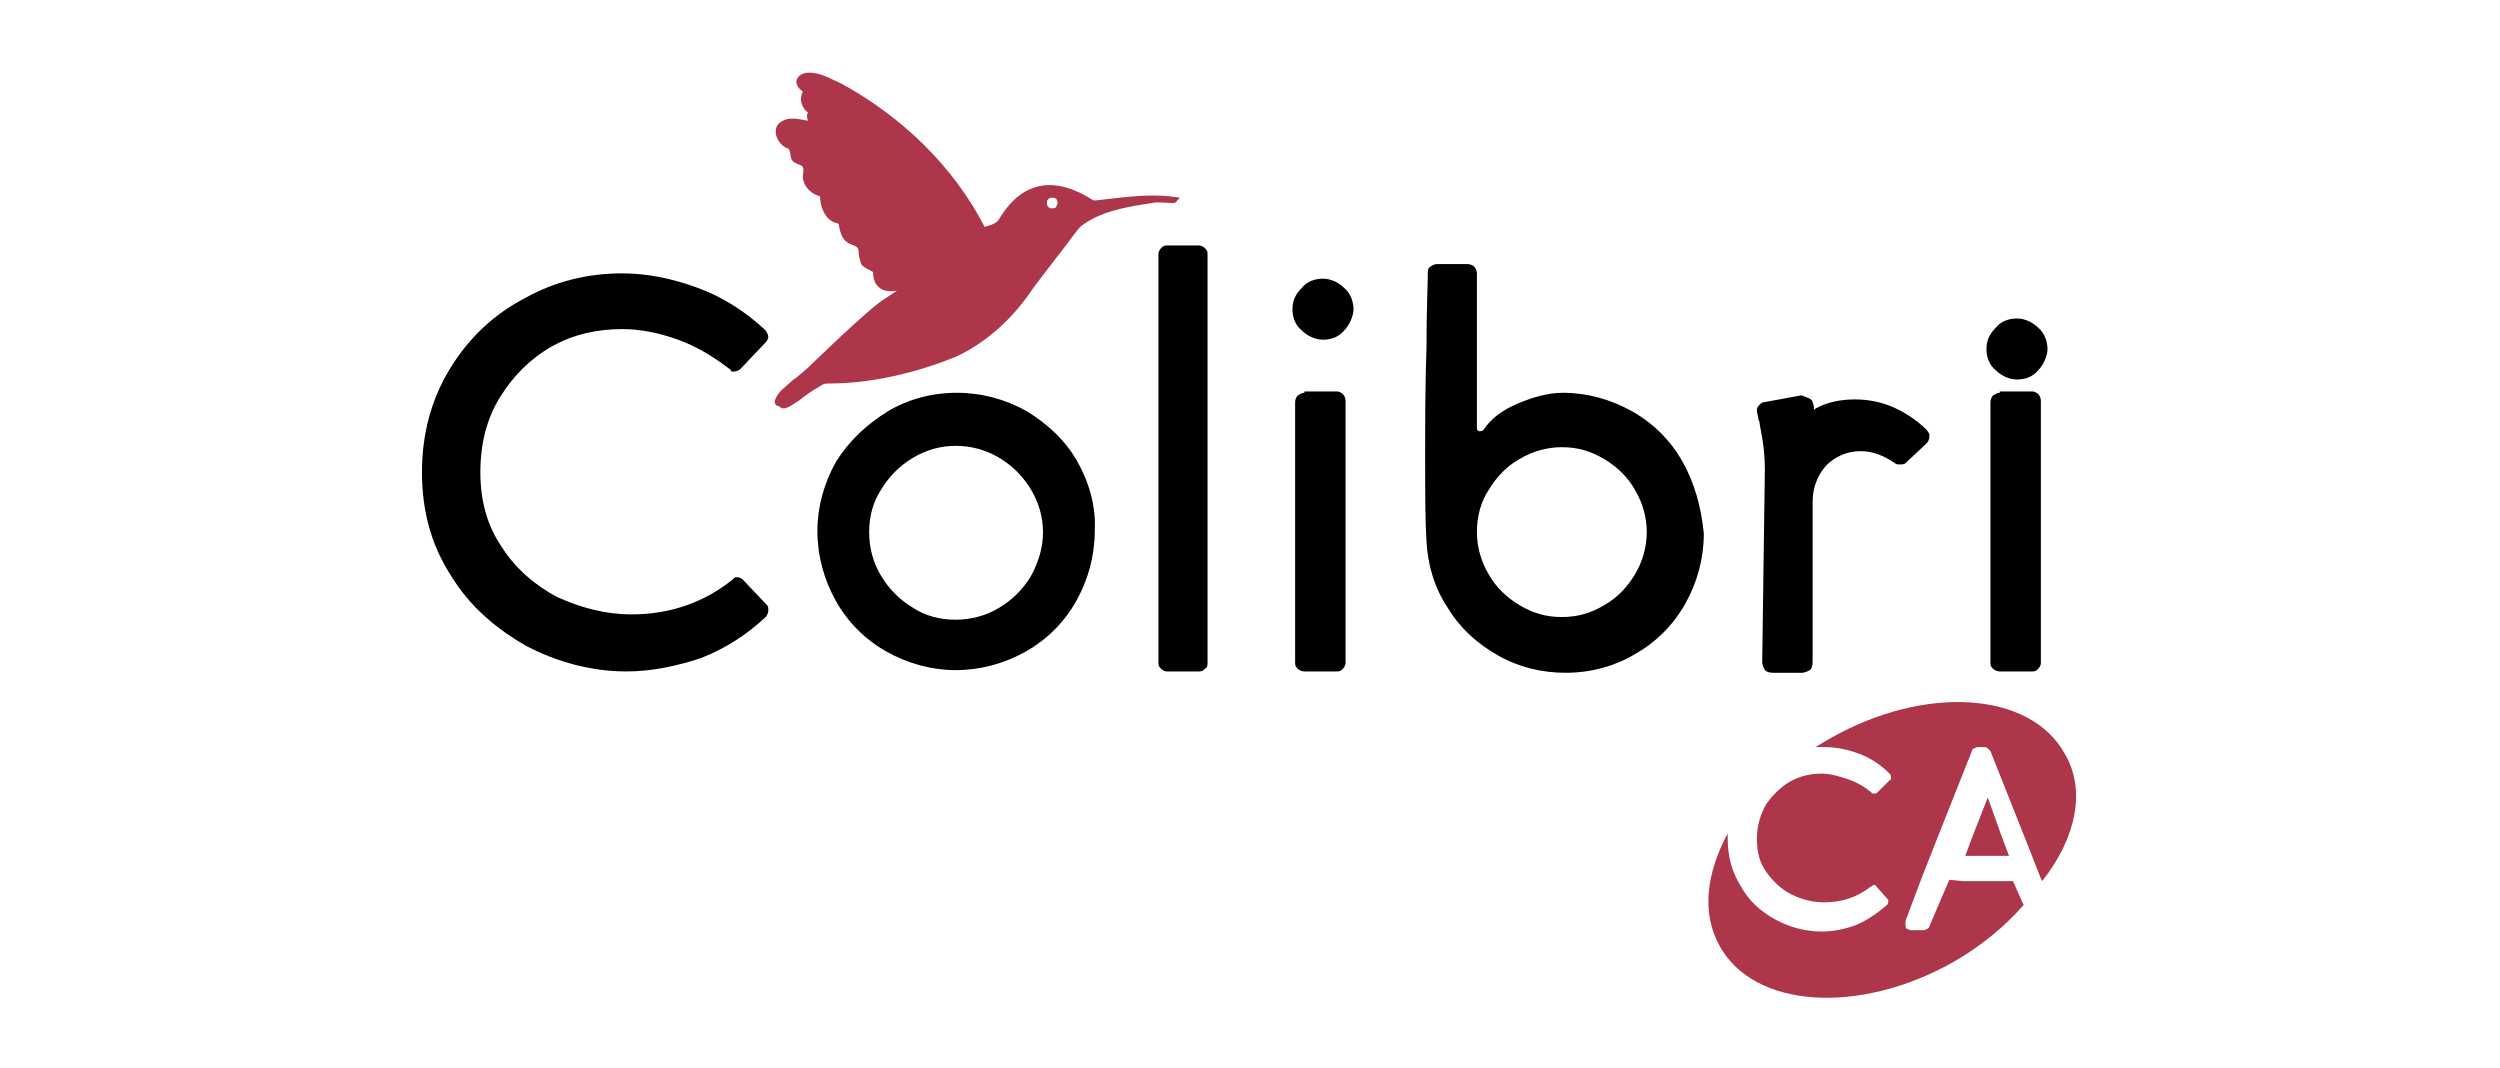 <?xml version="1.0" encoding="UTF-8"?>
<!-- Generator: Adobe Illustrator 27.9.0, SVG Export Plug-In . SVG Version: 6.00 Build 0)  -->
<svg xmlns="http://www.w3.org/2000/svg" xmlns:xlink="http://www.w3.org/1999/xlink" version="1.1" id="Calque_1" x="0px" y="0px" viewBox="0 0 188.4 80.5" style="enable-background:new 0 0 188.4 80.5;" xml:space="preserve">
<style type="text/css">
	.st0{fill:#AD364A;}
	.st1{fill:none;}
</style>
<g>
	<g>
		<path class="st0" d="M88.2,14.8c-1.9-0.2-3.7,0.1-5.6,0.3c0,0-0.2,0-0.2,0c-2.8-1.8-5.3-1.6-7.1,1.4c-0.2,0.3-0.4,0.4-1.1,0.6    C71.9,12.6,68,8.8,63.4,6.3c-0.7-0.3-1.3-0.7-2.1-0.8c-1.1-0.2-1.8,0.7-0.8,1.4c-0.3,0.6-0.1,1.2,0.4,1.6c-0.2,0.2,0,0.6,0,0.6    c-0.7-0.1-1.5-0.4-2.2,0.2c-0.6,0.6,0,1.7,0.7,1.9c0.3,0.3,0,0.9,0.6,1.1c0.1,0.1,0.4,0.1,0.5,0.3c0.1,0.2,0,0.5,0,0.8    c0.1,0.7,0.6,1.2,1.3,1.4c0,0.8,0.4,1.8,1.2,2c0.1,0,0.1,0,0.2,0.1c0.1,0.5,0.2,1.1,0.7,1.4c0.3,0.2,0.8,0.2,0.8,0.6    c0,0.3,0.1,0.7,0.2,1c0.2,0.3,0.6,0.4,0.9,0.6c0,0.5,0.1,0.9,0.5,1.2c0.5,0.4,1.3,0.2,1.3,0.2s-0.6,0.4-0.9,0.6    c-1.2,0.7-5.8,5.2-5.8,5.2c-0.1,0.1-0.9,0.8-1.1,0.9c0,0-0.9,0.8-0.9,0.8c-0.3,0.3-0.6,0.8-0.5,1c0.1,0.2,0.2,0.2,0.3,0.2    c0.4,0.5,1.1-0.2,1.5-0.4c0.5-0.4,0.9-0.7,1.6-1.1c0.2-0.1,0.2-0.2,0.7-0.2c3.2,0,6.5-0.8,9.5-2c2.4-1.1,4.4-3,5.8-5.1    c0.5-0.7,2.3-3,2.6-3.4c0.2-0.3,0.9-1.2,1-1.3c1.5-1.2,3.5-1.5,5.4-1.8c0.5-0.1,1.1,0,1.6,0c0.2,0,0.3-0.1,0.3-0.2    C89.2,14.8,88.6,14.9,88.2,14.8z M79.6,15.6c-0.1,0.1-0.2,0.1-0.3,0.1c-0.1,0-0.2,0-0.3-0.1c-0.1-0.1-0.1-0.2-0.1-0.3    c0-0.1,0-0.2,0.1-0.3c0.1-0.1,0.2-0.1,0.3-0.1c0.1,0,0.2,0,0.3,0.1c0.1,0.1,0.1,0.2,0.1,0.3C79.7,15.4,79.6,15.5,79.6,15.6z"></path>
	</g>
	<g>
		<g>
			<path class="st0" d="M155.6,56.8c-2.6-4.7-10.5-5.2-17.6-1.2c-0.4,0.2-0.8,0.5-1.2,0.7c0.2,0,0.5,0,0.7,0c0.9,0,1.8,0.2,2.6,0.5     c0.8,0.3,1.6,0.8,2.3,1.5c0.1,0.1,0.1,0.2,0.1,0.3c0,0.1,0,0.2-0.1,0.2l-0.9,0.9c-0.1,0.1-0.1,0.1-0.3,0.1c-0.1,0-0.1,0-0.2-0.1     c-0.6-0.5-1.2-0.8-1.8-1c-0.6-0.2-1.3-0.4-1.9-0.4c-0.9,0-1.7,0.2-2.4,0.6c-0.7,0.4-1.3,1-1.8,1.7c-0.4,0.7-0.7,1.6-0.7,2.6     c0,1,0.2,1.8,0.7,2.5c0.5,0.7,1.1,1.3,1.9,1.7c0.8,0.4,1.6,0.6,2.5,0.6c1.3,0,2.5-0.4,3.5-1.2c0.1,0,0.1-0.1,0.2-0.1     c0.1,0,0.2,0,0.2,0.1l0.8,0.9c0.1,0.1,0.1,0.1,0.1,0.2c0,0.1,0,0.2-0.1,0.3c-0.7,0.6-1.4,1.1-2.3,1.5c-0.8,0.3-1.7,0.5-2.6,0.5     c-1.2,0-2.4-0.3-3.5-0.9c-1.1-0.6-2-1.4-2.6-2.5c-0.7-1.1-1-2.3-1-3.6c0-0.1,0-0.3,0-0.4c-1.6,3-2,6-0.6,8.5     c2.6,4.7,10.5,5.2,17.6,1.2c2.1-1.2,3.9-2.7,5.3-4.3l-0.8-1.8l-0.9,0l-2.9,0l-1-0.1l-1.5,3.5c0,0.1-0.1,0.2-0.2,0.2     c-0.1,0.1-0.2,0.1-0.3,0.1h-0.9c-0.1,0-0.2-0.1-0.3-0.1c-0.1-0.1-0.1-0.2-0.1-0.4c0,0,0-0.1,0-0.2l1.2-3.2l1.3-3.3l2.5-6.3     c0-0.1,0.1-0.2,0.2-0.2c0.1-0.1,0.2-0.1,0.3-0.1l0.4,0c0.1,0,0.2,0,0.3,0.1c0.1,0.1,0.1,0.1,0.2,0.2l2.5,6.3l1.3,3.3l0.1,0.2     C156.5,63.1,157.2,59.5,155.6,56.8z"></path>
			<polygon class="st0" points="149.8,60.1 148.7,62.9 148.1,64.5 151.4,64.5 150.8,62.9    "></polygon>
		</g>
		<path class="st1" d="M120.8,34.6c-1-0.6-2-0.9-3.2-0.9c-1.1,0-2.2,0.3-3.1,0.8c-1,0.6-1.7,1.3-2.3,2.3c-0.6,1-0.8,2-0.8,3.2    c0,1.1,0.3,2.2,0.9,3.2c0.6,1,1.3,1.7,2.3,2.3c1,0.6,2,0.9,3.2,0.9c1.1,0,2.2-0.3,3.1-0.9c1-0.6,1.7-1.3,2.3-2.3    c0.6-1,0.9-2,0.9-3.2c0-1.1-0.3-2.2-0.9-3.2C122.6,36,121.8,35.2,120.8,34.6z"></path>
		<g>
			<path d="M46.9,20.6c-2.6,0-5.1,0.6-7.4,1.9c-2.3,1.2-4.2,3-5.6,5.3c-1.4,2.3-2.1,4.9-2.1,7.8c0,2.9,0.7,5.5,2.2,7.8     c1.4,2.3,3.4,4,5.7,5.3c2.3,1.2,4.9,1.9,7.5,1.9c1.9,0,3.8-0.4,5.6-1c1.8-0.7,3.4-1.7,4.9-3.1c0.1-0.1,0.2-0.3,0.2-0.5     c0-0.2,0-0.3-0.1-0.4l0,0L56,43.7c-0.1-0.1-0.3-0.2-0.4-0.2c-0.1,0-0.3,0-0.3,0.1c-2.2,1.8-4.8,2.7-7.7,2.7c-2,0-3.8-0.5-5.6-1.3     c-1.7-0.9-3.2-2.2-4.2-3.8c-1.1-1.6-1.6-3.5-1.6-5.6c0-2.2,0.5-4.1,1.5-5.7c1-1.6,2.3-2.9,3.9-3.8c1.6-0.9,3.4-1.3,5.3-1.3     c1.4,0,2.8,0.3,4.2,0.8c1.4,0.5,2.7,1.3,4,2.3C55,28,55.1,28,55.3,28c0.2,0,0.4-0.1,0.5-0.2l1.9-2c0.1-0.1,0.2-0.3,0.2-0.4     c0-0.2-0.1-0.3-0.2-0.5c-1.5-1.4-3.2-2.5-5.1-3.2C50.7,21,48.8,20.6,46.9,20.6z"></path>
		</g>
		<g>
			<path class="st1" d="M75.4,34.5c-1-0.6-2.1-0.9-3.3-0.9c-1.2,0-2.3,0.3-3.2,0.9c-1,0.6-1.8,1.4-2.4,2.4c-0.6,1-0.9,2.1-0.9,3.2     c0,1.2,0.3,2.3,0.9,3.3c0.6,1,1.4,1.8,2.4,2.4c1,0.6,2.1,0.9,3.2,0.9c1.2,0,2.3-0.3,3.3-0.9c1-0.6,1.8-1.4,2.4-2.4     c0.6-1,0.9-2.1,0.9-3.3c0-1.2-0.3-2.3-0.9-3.2C77.2,35.9,76.4,35.1,75.4,34.5z M77.6,43.3c-0.6,1-1.4,1.8-2.3,2.3     c-1,0.6-2.1,0.9-3.2,0.9c-1.1,0-2.2-0.3-3.2-0.9c-1-0.6-1.7-1.4-2.3-2.3c-0.6-1-0.9-2.1-0.9-3.2c0-1.1,0.3-2.2,0.9-3.2     c0.6-1,1.3-1.7,2.3-2.3c1-0.6,2-0.9,3.2-0.9c1.1,0,2.2,0.3,3.2,0.9c1,0.6,1.8,1.3,2.3,2.3c0.6,1,0.9,2,0.9,3.2     C78.5,41.2,78.2,42.3,77.6,43.3z"></path>
			<path d="M81.2,34.8C80.3,33.2,79,32,77.4,31c-1.6-0.9-3.4-1.4-5.3-1.4c-1.9,0-3.7,0.5-5.2,1.4C65.3,32,64,33.2,63,34.8     c-0.9,1.6-1.4,3.4-1.4,5.2c0,1.9,0.5,3.7,1.4,5.3c0.9,1.6,2.2,2.9,3.8,3.8c1.6,0.9,3.4,1.4,5.2,1.4c1.9,0,3.7-0.5,5.3-1.4     c1.6-0.9,2.9-2.2,3.8-3.8c0.9-1.6,1.4-3.4,1.4-5.3C82.6,38.2,82.1,36.4,81.2,34.8z M77.7,43.4c-0.6,1-1.4,1.8-2.4,2.4     c-1,0.6-2.1,0.9-3.3,0.9c-1.2,0-2.3-0.3-3.2-0.9c-1-0.6-1.8-1.4-2.4-2.4c-0.6-1-0.9-2.1-0.9-3.3c0-1.2,0.3-2.3,0.9-3.2     c0.6-1,1.4-1.8,2.4-2.4c1-0.6,2.1-0.9,3.2-0.9c1.2,0,2.3,0.3,3.3,0.9c1,0.6,1.8,1.4,2.4,2.4c0.6,1,0.9,2.1,0.9,3.2     C78.6,41.2,78.3,42.3,77.7,43.4z"></path>
		</g>
		<g>
			<path d="M87.9,18.5c-0.2,0-0.3,0.1-0.4,0.2c-0.1,0.1-0.2,0.3-0.2,0.4V50c0,0.2,0.1,0.3,0.2,0.4c0.1,0.1,0.3,0.2,0.4,0.2h2.5     c0.2,0,0.3-0.1,0.4-0.2C91,50.3,91,50.1,91,50V19.1c0-0.2-0.1-0.3-0.2-0.4c-0.1-0.1-0.3-0.2-0.4-0.2H87.9z"></path>
		</g>
		<g>
			<path d="M98.3,29.6c-0.2,0-0.3,0.1-0.5,0.2c-0.1,0.1-0.2,0.3-0.2,0.5V50c0,0.2,0.1,0.3,0.2,0.4c0.1,0.1,0.3,0.2,0.5,0.2h2.5     c0.2,0,0.3-0.1,0.4-0.2c0.1-0.1,0.2-0.3,0.2-0.4V30.2c0-0.2-0.1-0.4-0.2-0.5c-0.1-0.1-0.3-0.2-0.4-0.2H98.3z"></path>
		</g>
		<g>
			<path class="st1" d="M120.9,34.5c-1-0.6-2.1-0.9-3.2-0.9c-1.1,0-2.2,0.3-3.2,0.9c-1,0.6-1.8,1.4-2.3,2.3c-0.6,1-0.9,2.1-0.9,3.2     c0,1.2,0.3,2.3,0.9,3.2c0.6,1,1.4,1.8,2.3,2.3c1,0.6,2.1,0.9,3.2,0.9c1.1,0,2.2-0.3,3.2-0.9c1-0.6,1.8-1.4,2.3-2.3     c0.6-1,0.9-2.1,0.9-3.2c0-1.2-0.3-2.2-0.9-3.2C122.7,35.9,121.9,35.1,120.9,34.5z M123.1,43.2c-0.6,1-1.3,1.7-2.3,2.3     c-1,0.6-2,0.9-3.1,0.9c-1.1,0-2.2-0.3-3.2-0.9c-1-0.6-1.7-1.3-2.3-2.3c-0.6-1-0.9-2-0.9-3.2c0-1.1,0.3-2.2,0.8-3.2     c0.6-1,1.3-1.7,2.3-2.3c1-0.6,2-0.8,3.1-0.8c1.1,0,2.2,0.3,3.2,0.9c1,0.6,1.7,1.3,2.3,2.3c0.6,1,0.9,2,0.9,3.2     C124,41.2,123.7,42.3,123.1,43.2z"></path>
			<path d="M126.8,34.8c-0.9-1.6-2.2-2.9-3.8-3.8c-1.6-0.9-3.4-1.4-5.2-1.4c-1.1,0-2.2,0.3-3.4,0.8c-1.2,0.5-2.1,1.2-2.6,2     c-0.1,0.1-0.3,0.1-0.3,0.1c-0.1,0-0.2-0.1-0.2-0.2l0-11.7c0-0.2-0.1-0.4-0.2-0.5c-0.1-0.1-0.3-0.2-0.5-0.2h-2.3     c-0.2,0-0.4,0.1-0.5,0.2c-0.2,0.1-0.2,0.3-0.2,0.5c0,0.9-0.1,2.7-0.1,5.6c-0.1,2.8-0.1,5.6-0.1,8.3c0,2.6,0,4.7,0.1,6.3     c0.1,1.8,0.6,3.5,1.6,5c0.9,1.5,2.2,2.7,3.8,3.6c1.6,0.9,3.3,1.3,5.1,1.3c1.9,0,3.7-0.5,5.2-1.4c1.6-0.9,2.9-2.2,3.8-3.8     c0.9-1.6,1.4-3.4,1.4-5.3C128.2,38.2,127.7,36.4,126.8,34.8z M123.2,43.3c-0.6,1-1.4,1.8-2.3,2.3c-1,0.6-2,0.9-3.2,0.9     c-1.2,0-2.2-0.3-3.2-0.9c-1-0.6-1.8-1.4-2.3-2.3c-0.6-1-0.9-2.1-0.9-3.2c0-1.2,0.3-2.3,0.9-3.2c0.6-1,1.4-1.8,2.3-2.3     c1-0.6,2.1-0.9,3.2-0.9c1.2,0,2.2,0.3,3.2,0.9c1,0.6,1.8,1.4,2.3,2.3c0.6,1,0.9,2.1,0.9,3.2C124.1,41.2,123.8,42.3,123.2,43.3z"></path>
		</g>
		<g>
			<path d="M135.7,29.8l-2.7,0.5c-0.2,0-0.3,0.1-0.4,0.2c-0.1,0.1-0.2,0.2-0.2,0.4V31c0.1,0.4,0.1,0.7,0.2,0.8     c0,0.2,0.1,0.6,0.2,1.2c0.1,0.6,0.2,1.4,0.2,2.4l-0.2,14.5c0,0.2,0.1,0.4,0.2,0.6c0.1,0.1,0.3,0.2,0.6,0.2h2.2     c0.2,0,0.4-0.1,0.6-0.2c0.1-0.1,0.2-0.3,0.2-0.6l0-12.1c0-1.1,0.4-2,1-2.7c0.7-0.7,1.6-1.1,2.6-1.1c0.9,0,1.7,0.3,2.6,0.9     c0.1,0.1,0.2,0.1,0.4,0.1c0.1,0,0.3,0,0.4-0.1l1.6-1.5c0.1-0.1,0.2-0.3,0.2-0.5v-0.2l-0.2-0.3c-0.7-0.7-1.6-1.3-2.5-1.7l0,0     c-0.9-0.4-1.9-0.6-2.9-0.6c-1.1,0-2.1,0.2-3,0.7l-0.1,0.1l0-0.2c0-0.2-0.1-0.3-0.1-0.4c0-0.1-0.1-0.2-0.3-0.3     C136,29.9,135.9,29.8,135.7,29.8z"></path>
		</g>
		<g>
			<path d="M150.7,29.6c-0.2,0-0.3,0.1-0.5,0.2c-0.1,0.1-0.2,0.3-0.2,0.5V50c0,0.2,0.1,0.3,0.2,0.4c0.1,0.1,0.3,0.2,0.5,0.2h2.5     c0.2,0,0.3-0.1,0.4-0.2c0.1-0.1,0.2-0.3,0.2-0.4V30.2c0-0.2-0.1-0.4-0.2-0.5c-0.1-0.1-0.3-0.2-0.4-0.2H150.7z"></path>
		</g>
	</g>
	<g>
		<path d="M152,24c-0.6,0-1.2,0.2-1.6,0.7c-0.5,0.5-0.7,1-0.7,1.6c0,0.6,0.2,1.2,0.7,1.6c0.4,0.4,1,0.7,1.6,0.7    c0.6,0,1.2-0.2,1.6-0.7c0.4-0.4,0.7-1.1,0.7-1.6c0-0.5-0.2-1.2-0.7-1.6C153.2,24.3,152.6,24,152,24z"></path>
	</g>
	<g>
		<path d="M99.7,21c-0.6,0-1.2,0.2-1.6,0.7c-0.5,0.5-0.7,1-0.7,1.6c0,0.6,0.2,1.2,0.7,1.6c0.4,0.4,1,0.7,1.6,0.7    c0.6,0,1.2-0.2,1.6-0.7c0.4-0.4,0.7-1.1,0.7-1.6c0-0.5-0.2-1.2-0.7-1.6C100.9,21.3,100.3,21,99.7,21z"></path>
	</g>
</g>
</svg>
